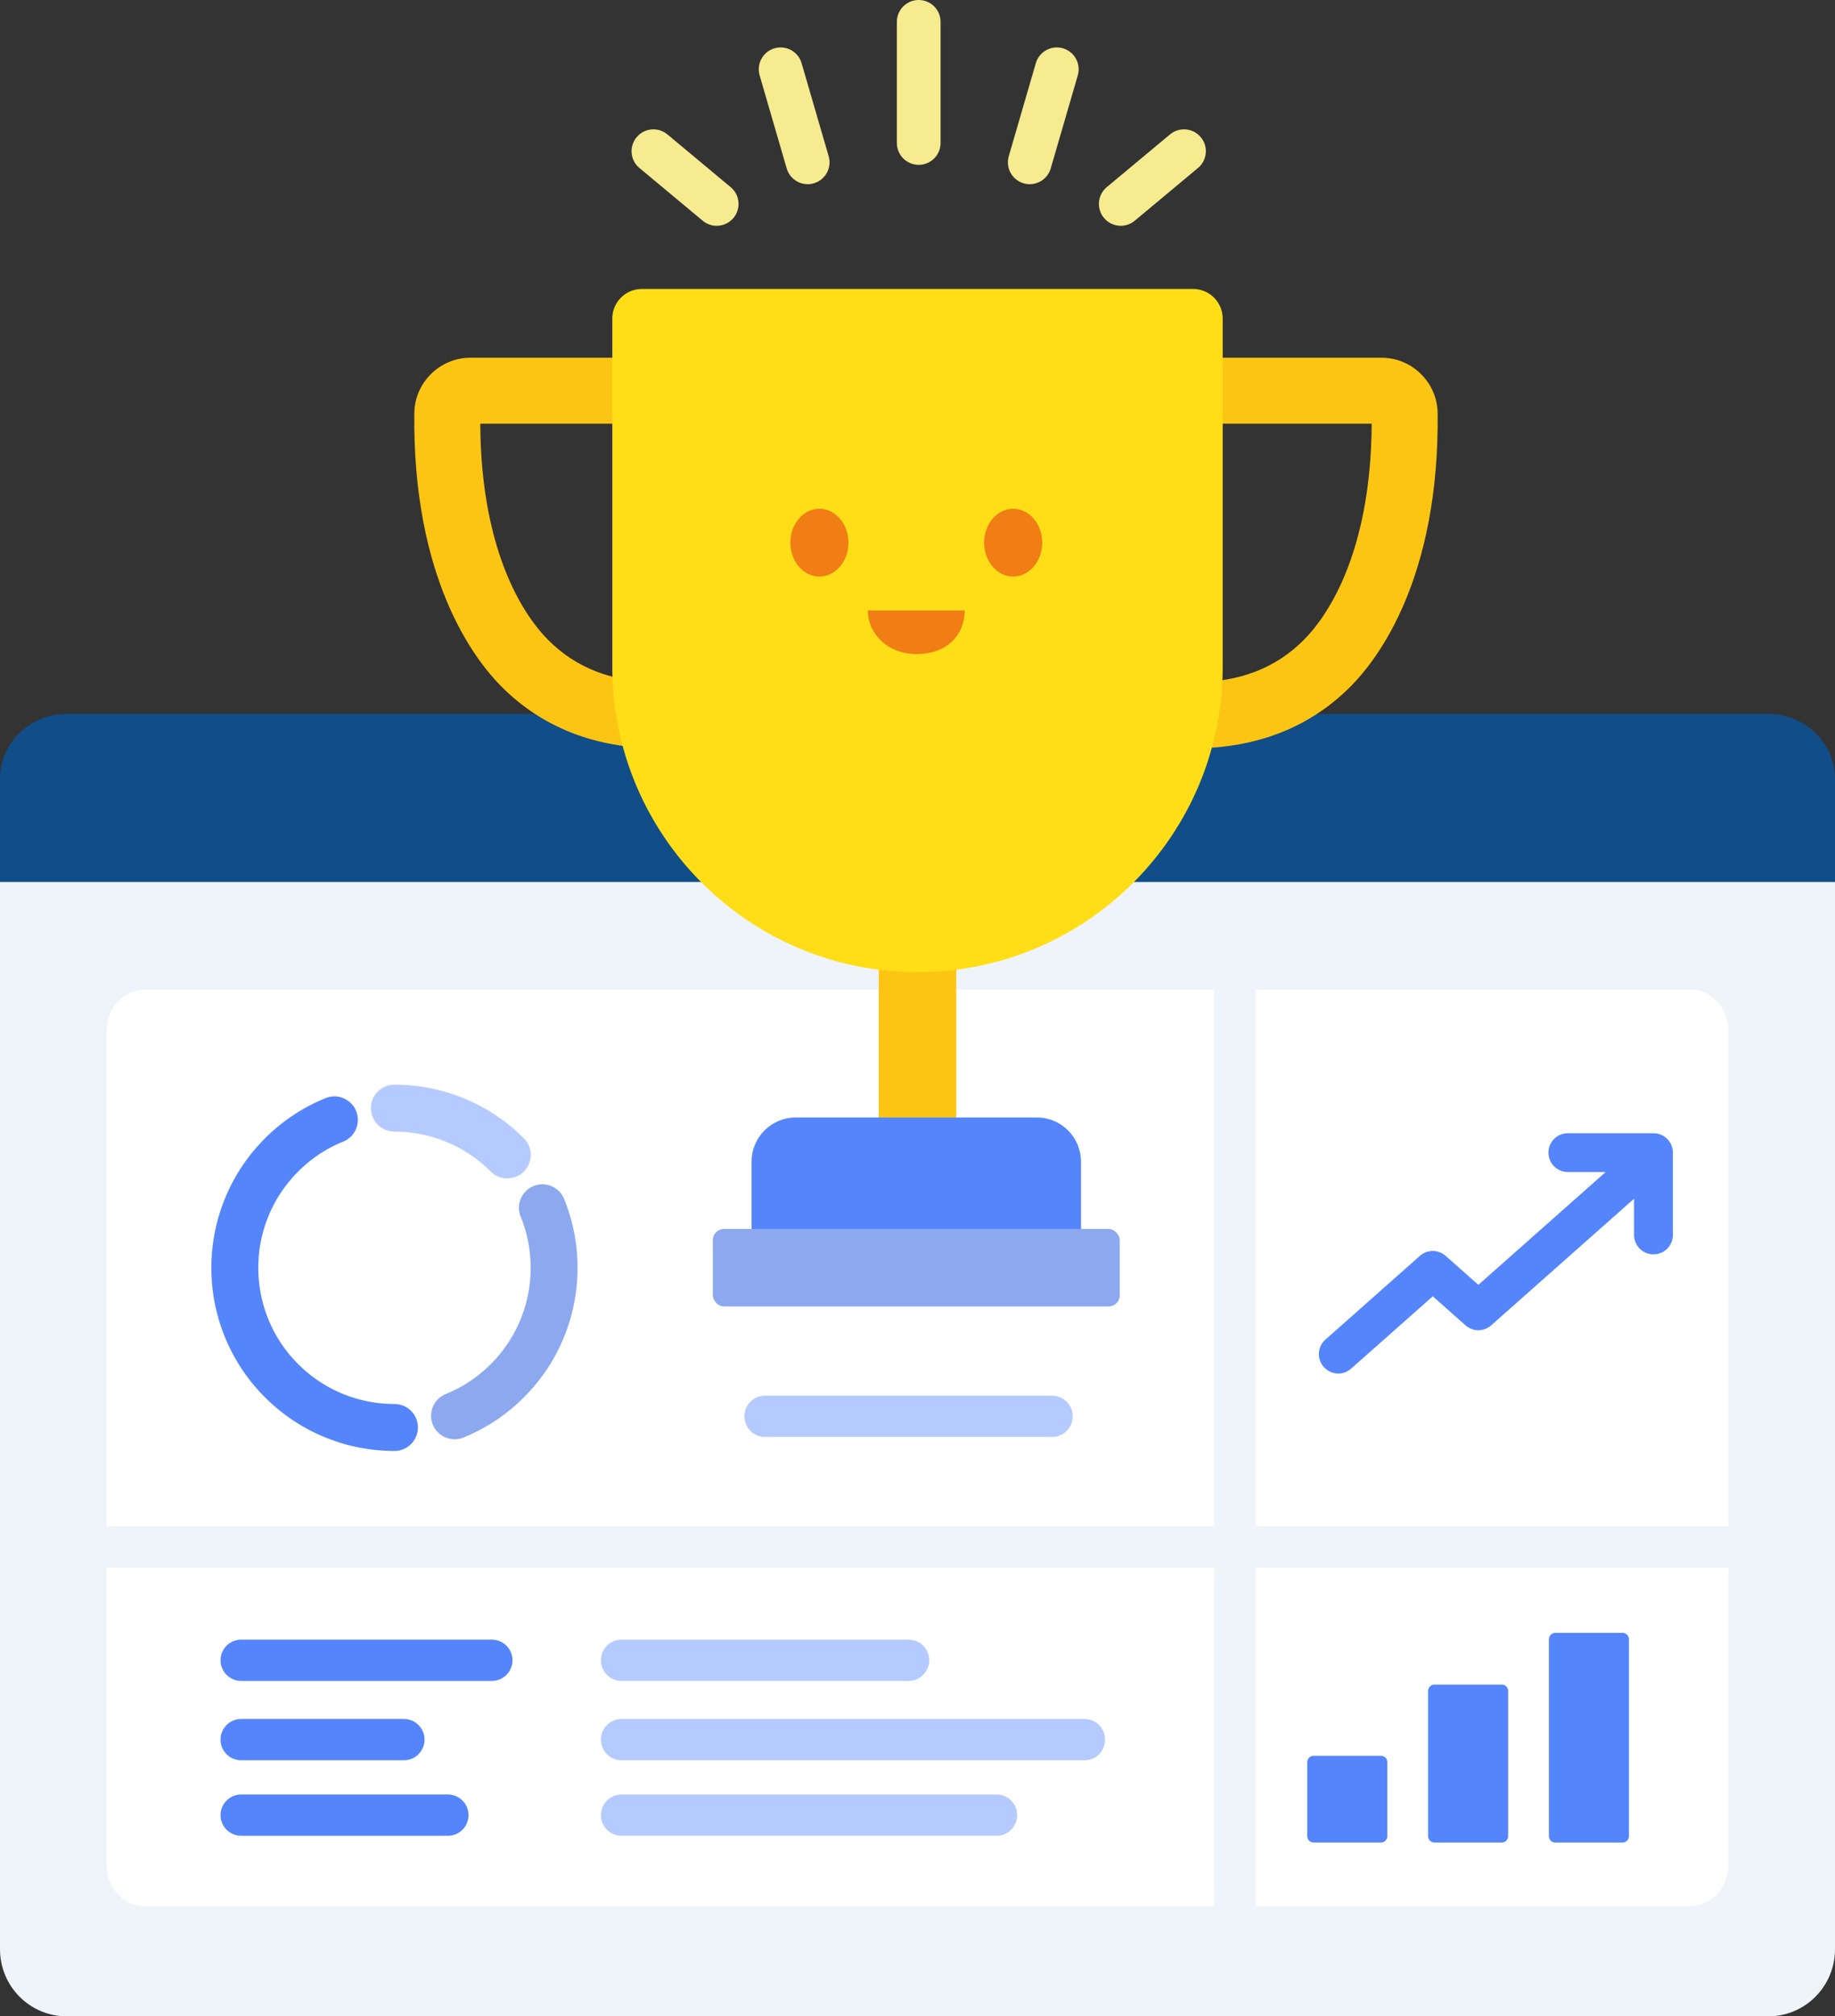 <svg xmlns="http://www.w3.org/2000/svg" width="422.587" height="464.245"><rect width="100%" height="100%" fill="#333333" stroke="none"/><path fill="#eef4f9" d="M422.586 201.708v247.091c0 8.53-6.871 15.446-15.352 15.446H15.352C6.878 464.245 0 457.338 0 448.799V201.708h422.586Z"/><g fill="#fff"><path d="M289.104 360.891v77.996h100.073c4.894 0 8.861-4.255 8.861-9.504V360.89H289.104ZM289.104 351.387h108.934V237.346c0-5.249-3.967-9.504-8.861-9.504H289.104v123.545ZM279.6 351.387V227.842H33.409c-4.894 0-8.861 4.255-8.861 9.504v114.041H279.6ZM279.6 360.891H24.548v68.493c0 5.249 3.967 9.504 8.861 9.504H279.6v-77.996Z"/></g><path fill="#114d88" d="M0 203.081v-23.738c0-8.267 6.877-14.969 15.351-14.969h391.885c8.481 0 15.351 6.701 15.351 14.968v23.738H0Z"/><path fill="#5585fa" d="M375.139 377.456c0-.819-.653-1.497-1.457-1.497h-15.527c-.797 0-1.457.671-1.457 1.497v45.277c0 .819.653 1.497 1.457 1.497h15.527c.797 0 1.457-.671 1.457-1.497v-45.277Zm-27.824 11.904c0-.819-.653-1.497-1.457-1.497h-15.527c-.797 0-1.457.671-1.457 1.497v33.373c0 .819.653 1.497 1.457 1.497h15.527c.797 0 1.457-.671 1.457-1.497V389.36Zm-27.824 33.374c0 .819-.653 1.497-1.457 1.497h-15.527c-.797 0-1.457-.671-1.457-1.497v-16.97c0-.819.653-1.497 1.457-1.497h15.527c.797 0 1.457.671 1.457 1.497v16.97ZM380.787 260.917h-19.725c-2.466 0-4.467 2.001-4.467 4.467s2.001 4.467 4.467 4.467h8.709l-29.316 25.978-7.534-6.675a4.47 4.47 0 0 0-5.928 0l-21.757 19.276a4.468 4.468 0 0 0-.38 6.309 4.468 4.468 0 0 0 3.345 1.507 4.462 4.462 0 0 0 2.956-1.126l18.797-16.651 7.534 6.674a4.47 4.47 0 0 0 5.928 0l32.897-29.146v8.344a4.469 4.469 0 0 0 4.467 4.467h.008a4.469 4.469 0 0 0 4.467-4.467v-18.956a4.468 4.468 0 0 0-4.467-4.467Z"/><path fill="#8ca9ef" d="M104.684 331.377a5.421 5.421 0 0 1-5.011-3.37 5.398 5.398 0 0 1 2.977-7.035 30.933 30.933 0 0 0 10.367-6.888 31.24 31.24 0 0 0 9.187-22.168c0-4.078-.776-8.048-2.299-11.801a5.394 5.394 0 0 1 2.977-7.035 5.394 5.394 0 0 1 7.035 2.977c2.044 5.051 3.085 10.386 3.085 15.859s-1.042 10.809-3.085 15.859c-2.122 5.237-5.237 9.924-9.266 13.953a41.91 41.91 0 0 1-13.953 9.266 5.494 5.494 0 0 1-2.024.393l.01-.01Z"/><path fill="#b5caff" d="M116.822 271.316a5.395 5.395 0 0 1-3.822-1.582 31.113 31.113 0 0 0-10.367-6.888 31.24 31.24 0 0 0-11.801-2.299c-2.987 0-5.404-2.417-5.404-5.404s2.417-5.404 5.404-5.404a42.098 42.098 0 0 1 15.859 3.085c5.237 2.122 9.924 5.237 13.953 9.266a5.402 5.402 0 0 1-3.822 9.227Z"/><path fill="#5585fa" d="M90.838 323.26a31.24 31.24 0 0 1-11.801-2.299 31.117 31.117 0 0 1-10.366-6.888 30.92 30.92 0 0 1-6.888-10.366c-1.523-3.753-2.3-7.723-2.3-11.801s.776-8.047 2.3-11.801c1.572-3.881 3.901-7.369 6.888-10.366s6.475-5.316 10.367-6.888a5.4 5.4 0 0 0 2.977-7.036 5.398 5.398 0 0 0-7.035-2.977 41.91 41.91 0 0 0-13.953 9.266c-4.029 4.029-7.144 8.716-9.266 13.953-2.044 5.051-3.085 10.386-3.085 15.859s1.042 10.809 3.085 15.859a41.91 41.91 0 0 0 9.266 13.953c.02.02.045.034.066.054 4.014 3.997 8.677 7.092 13.886 9.202a42.083 42.083 0 0 0 15.859 3.086c2.987 0 5.404-2.418 5.404-5.404s-2.417-5.405-5.404-5.405Z"/><path fill="#b5caff" d="M143.144 387.02h66.094v-9.504h-66.094v9.504Zm66.094 0a4.752 4.752 0 1 0 0-9.504v9.504Zm-66.094-9.504a4.752 4.752 0 1 0 0 9.504v-9.504ZM176.191 330.848h66.094v-9.504h-66.094v9.504Zm66.094 0a4.752 4.752 0 1 0 0-9.504v9.504Zm-66.094-9.504a4.752 4.752 0 1 0 0 9.504v-9.504ZM143.144 405.29H249.74v-9.504H143.144v9.504Zm106.596 0a4.752 4.752 0 1 0 0-9.504v9.504Zm-106.596-9.504a4.752 4.752 0 1 0 0 9.504v-9.504ZM143.144 422.676h86.35v-9.504h-86.35v9.504Zm86.35 0a4.752 4.752 0 1 0 0-9.504v9.504Zm-86.35-9.502a4.752 4.752 0 1 0 0 9.504v-9.504Z"/><path fill="#5585fa" d="M55.541 387.02h57.73v-9.504h-57.73v9.504Zm57.73 0a4.752 4.752 0 1 0 0-9.504v9.504Zm-57.73-9.504a4.752 4.752 0 1 0 0 9.504v-9.504ZM55.541 405.287h37.474v-9.504H55.541v9.504Zm37.474 0a4.752 4.752 0 1 0 0-9.504v9.504Zm-37.474-9.503a4.752 4.752 0 1 0 0 9.504v-9.504ZM55.541 422.675h47.602v-9.504H55.541v9.504Zm47.602 0a4.752 4.752 0 1 0 0-9.504v9.504Zm-47.602-9.504a4.752 4.752 0 1 0 0 9.504v-9.504Z"/><path fill="#fdc513" d="M202.368 209.329h17.849v53.547h-17.849zM274.563 172.303v-15.196c10.787 0 19.221-3.225 25.783-9.858 4.676-4.727 15.37-18.902 15.543-49.689h-36.826V82.364h39.094c7.048 0 12.844 5.732 12.921 12.777.413 38.075-13.799 56.598-19.929 62.795-9.431 9.534-21.74 14.367-36.587 14.367h.001ZM151.927 172.303v-15.196c-10.787 0-19.221-3.225-25.783-9.858-4.676-4.727-15.37-18.902-15.543-49.689h36.826V82.364h-39.094c-7.048 0-12.844 5.732-12.921 12.777-.413 38.075 13.799 56.598 19.929 62.795 9.431 9.534 21.74 14.367 36.587 14.367h-.001Z"/><path fill="#5585fa" d="M183.239 257.297h55.551c5.604 0 10.154 4.55 10.154 10.154v25.544h-75.859v-25.544c0-5.604 4.55-10.154 10.154-10.154Z"/><rect width="93.708" height="17.849" x="164.16" y="282.956" fill="#8ca9ef" rx="2.566" ry="2.566"/><path fill="#ffde17" d="M147.824 66.536h126.939a6.814 6.814 0 0 1 6.811 6.811v80.203c0 38.789-31.492 70.281-70.281 70.281s-70.281-31.492-70.281-70.281V73.347a6.814 6.814 0 0 1 6.811-6.811h.001Z"/><g fill="#f07e14"><ellipse cx="188.703" cy="124.941" rx="6.693" ry="7.809"/><ellipse cx="233.326" cy="124.941" rx="6.693" ry="7.809"/><path d="M211.014 150.599c-6.375 0-11.156-4.495-11.156-10.04h22.311c0 5.545-3.984 10.04-11.156 10.04h.001Z"/></g><g fill="none" stroke="#f7eb90" stroke-linecap="round" stroke-miterlimit="10" stroke-width="10.063"><path d="M211.572 32.922V5.031M237.142 37.374l6.232-21.423M258.098 46.955l14.569-12.143M186.002 37.374l-6.232-21.423M165.045 46.955l-14.568-12.143"/></g></svg>

